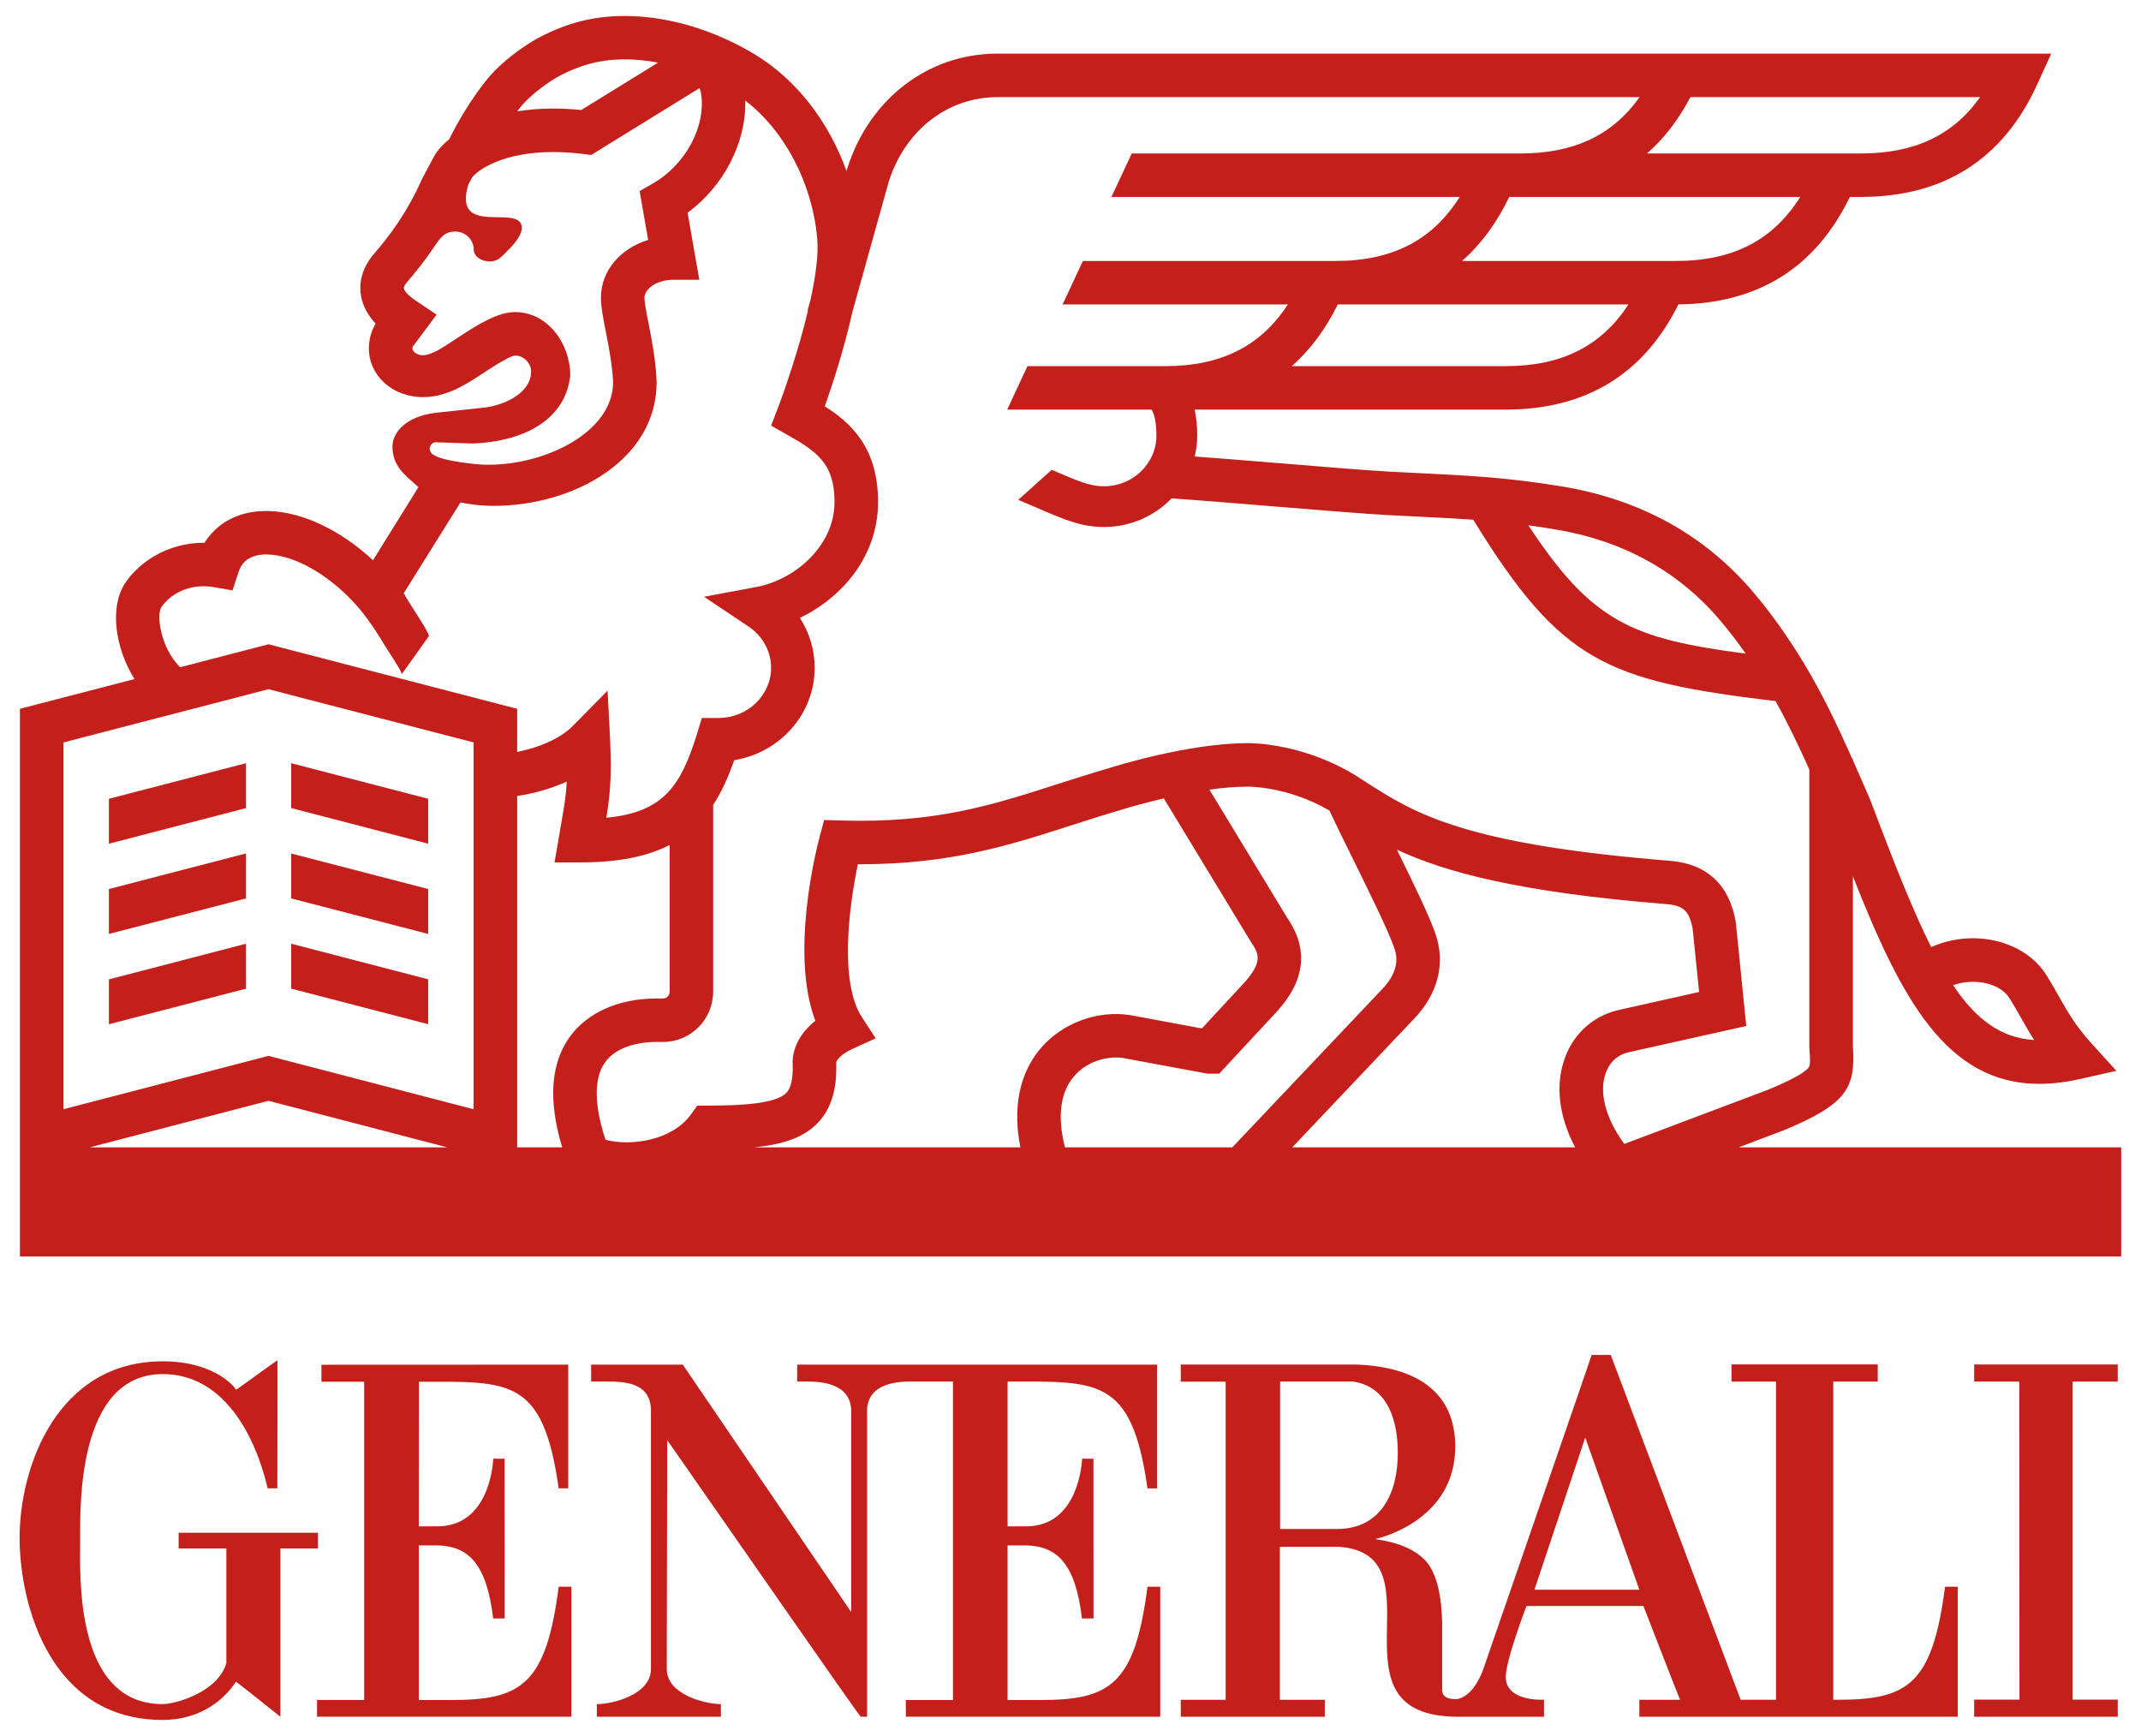 <svg xmlns:dc="http://purl.org/dc/elements/1.1/" xmlns:cc="http://creativecommons.org/ns#" xmlns:rdf="http://www.w3.org/1999/02/22-rdf-syntax-ns#" xmlns:svg="http://www.w3.org/2000/svg" xmlns="http://www.w3.org/2000/svg" xmlns:xlink="http://www.w3.org/1999/xlink" xmlns:sodipodi="http://sodipodi.sourceforge.net/DTD/sodipodi-0.dtd" xmlns:inkscape="http://www.inkscape.org/namespaces/inkscape" width="53.505mm" height="43.38mm" viewBox="0 0 189.586 153.708" id="svg2" inkscape:version="0.91 r13725" sodipodi:docname="dessin.svg"><defs id="defs4"><clipPath id="clipPath4374" clipPathUnits="userSpaceOnUse"><path inkscape:connector-curvature="0" id="path4376" d="m 0,0 595.276,0 0,935.433 L 0,935.433 0,0 Z"></path></clipPath><clipPath id="clipPath4384" clipPathUnits="userSpaceOnUse"><path inkscape:connector-curvature="0" id="path4386" d="m 213.438,859.512 168.4,0 0,75.921 -168.4,0 0,-75.921 z"></path></clipPath><mask id="mask4390" height="1" width="1" y="0" x="0" maskUnits="userSpaceOnUse"><image id="image4392" preserveAspectRatio="none" height="1" width="1"></image></mask><clipPath id="clipPath4652" clipPathUnits="userSpaceOnUse"><path inkscape:connector-curvature="0" id="path4654" d="m 70.187,487.517 451.445,0 0,253.229 -451.445,0 0,-253.229 z"></path></clipPath><clipPath id="clipPath4664" clipPathUnits="userSpaceOnUse"><path inkscape:connector-curvature="0" id="path4666" d="m 230.854,350.547 324.705,0 0,-247.803 -324.705,0 0,247.803 z"></path></clipPath><clipPath id="clipPath4839" clipPathUnits="userSpaceOnUse"><path inkscape:connector-curvature="0" id="path4841" d="m 355.14,22.677 43.128,0 0,34.966 -43.128,0 0,-34.966 z"></path></clipPath></defs><g inkscape:label="Calque 1" inkscape:groupmode="layer" id="layer1" transform="translate(-670.524,-271.307)"><g id="g4835" transform="matrix(4.315,0,0,-4.315,-860.17,521.452)"><g id="g4837" clip-path="url(#clipPath4839)"><g id="g4843" transform="translate(363.332,26.65)"><path d="m 0,0 0.004,2.967 c 1.86,0 2.543,0.093 2.867,-2.187 l 0.196,0 0,2.538 -5.065,-0.002 0,-0.349 0.877,0 0,-6.53 -0.967,0 0,-0.344 5.22,0 0,2.668 -0.261,0 C 2.611,-3.256 2.099,-3.564 0.665,-3.564 l -0.665,0 0,3.173 0.385,0 c 0.644,-0.016 1.01,-0.392 1.141,-1.499 l 0.237,0 -0.002,3.28 C 1.757,1.384 1.528,1.39 1.528,1.39 1.528,1.374 1.482,-0.02 0.357,0 L 0,0 Z" style="fill:#c51f1b;fill-opacity:1;fill-rule:nonzero;stroke:none" id="path4845" inkscape:connector-curvature="0"></path></g><g id="g4847" transform="translate(361.262,26.519)"><path d="m 0,0 -2.858,0 0,-0.324 0.979,0 0,-2.348 c -0.165,-0.596 -1.044,-0.845 -1.306,-0.845 -1.825,0 -1.694,2.67 -1.694,3.385 0,0.654 -0.066,3.387 1.694,3.387 1.24,0 1.893,-1.235 2.154,-2.344 l 0.198,0 c 0,0.457 0.008,2.631 0.003,2.626 0.005,0.017 -0.85,-0.614 -0.853,-0.604 0.019,0.004 -0.391,0.584 -1.502,0.584 -2.154,0 -2.944,-2.149 -2.937,-3.649 0.01,-1.372 0.642,-3.71 2.937,-3.71 0.722,0 1.23,0.367 1.502,0.784 0.003,0.009 0.91,-0.716 0.913,-0.719 l 0,3.453 0.77,0 L 0,0 Z" style="fill:#c51f1b;fill-opacity:1;fill-rule:nonzero;stroke:none" id="path4849" inkscape:connector-curvature="0"></path></g><g id="g4851" transform="translate(386.227,25.349)"><path d="M 0,0 1.042,3.122 2.153,0 0,0 Z m -4.047,1.247 -1.172,0 0,3.025 1.499,0 c 0.88,-0.133 0.916,-1.15 0.916,-1.473 0,-0.783 -0.327,-1.552 -1.243,-1.552 M 8.426,0.062 C 8.165,-1.955 7.654,-2.258 6.22,-2.258 l -0.088,0 0,6.529 0.913,0 0,0.352 -3.001,0 0,-0.352 0.913,0 0,-6.529 -0.725,0 -2.666,7.076 -0.393,0 c 0.009,0.004 -2.215,-6.42 -2.22,-6.439 0.005,0.019 -0.168,-0.551 -0.534,-0.622 -0.337,-0.016 -0.312,0.16 -0.312,0.222 l 0,1.237 c 0,0.325 -0.025,1.063 -0.362,1.401 -0.379,0.381 -1.025,0.409 -1.01,0.424 0,0 1.64,0.339 1.64,1.897 0,1.092 -0.76,1.635 -2.03,1.683 l -3.603,0 0,-0.351 0.921,0 0,-6.529 -0.921,0 0,-0.347 2.956,0 0,0.347 -0.922,0 0,3.139 1.229,0 c 2.133,-0.176 -0.366,-3.489 2.429,-3.486 l 1.762,0 0,0.348 c -0.098,0 -0.744,-0.018 -0.784,0.431 -0.026,0.326 0.425,1.493 0.425,1.493 l 2.399,0 c -0.001,0.005 0.746,-1.925 0.753,-1.925 l -0.836,0 0,-0.347 6.534,0 0,2.668 -0.261,0 z" style="fill:#c51f1b;fill-opacity:1;fill-rule:nonzero;stroke:none" id="path4853" inkscape:connector-curvature="0"></path></g><g id="g4855" transform="translate(375.415,29.621)"><path d="m 0,0 c 1.86,0 2.547,0.089 2.871,-2.192 l 0.196,0 0,2.539 -7.385,0 0,-0.347 0.193,0 c 0.261,0 0.879,-0.019 0.915,-0.564 l 0,0 0,-4.165 -3.455,5.076 -1.881,0 0,-0.347 0.312,0 c 0.371,0 0.891,-0.017 0.915,-0.564 l 0,-5.337 c 0,-0.521 -0.78,-0.718 -1.106,-0.718 l -0.004,0 0,-0.259 2.546,0 0,0.259 c -0.326,0 -1.111,0.197 -1.111,0.718 l 0.009,4.699 c 1.368,-1.955 3.949,-5.68 3.973,-5.676 l 0.129,0 0,6.314 C -2.848,-0.019 -2.229,0 -1.969,0 l 0.848,0 0,-6.535 -0.967,0 0,-0.343 5.221,0 0,2.668 -0.262,0 C 2.611,-6.228 2.1,-6.535 0.665,-6.535 l -0.665,0 0,3.173 0.385,0 c 0.644,-0.016 1.01,-0.392 1.141,-1.499 l 0.238,0 -0.002,3.28 c -0.005,-0.006 -0.233,0 -0.233,0 0,-0.016 -0.047,-1.411 -1.172,-1.39 L 0,-2.971 0,0 Z" style="fill:#c51f1b;fill-opacity:1;fill-rule:nonzero;stroke:none" id="path4857" inkscape:connector-curvature="0"></path></g><g id="g4859" transform="translate(398.197,29.62)"><path d="m 0,0 0,0.352 -2.946,0 0,-0.352 0.925,0 0.004,-6.526 -0.929,0 0,-0.351 2.946,0 0,0.351 -0.925,0 0,6.526 L 0,0 Z" style="fill:#c51f1b;fill-opacity:1;fill-rule:nonzero;stroke:none" id="path4861" inkscape:connector-curvature="0"></path></g><g id="g4863" transform="translate(387.697,35.972)"><path d="M 0,0 C 0.088,0.225 0.258,0.368 0.493,0.413 L 2.877,0.945 2.662,3.071 2.655,3.117 C 2.596,3.396 2.419,4.244 1.311,4.335 -2.95,4.679 -3.938,5.311 -4.974,5.98 -4.976,5.983 -4.977,5.986 -4.978,5.989 L -4.984,5.986 -5.051,6.03 C -6.158,6.746 -7.257,6.752 -7.365,6.749 -8.572,6.748 -10.099,6.27 -10.224,6.23 -10.592,6.122 -10.937,6.012 -11.27,5.905 -12.605,5.476 -13.758,5.104 -15.694,5.162 l -0.353,0.01 -0.091,-0.341 c -0.07,-0.263 -0.612,-2.404 -0.089,-3.779 -0.469,-0.369 -0.468,-0.796 -0.466,-0.854 0.019,-0.47 -0.092,-0.586 -0.128,-0.624 -0.224,-0.231 -0.966,-0.262 -1.591,-0.262 l -0.008,0 -0.228,0 -0.134,-0.184 c -0.385,-0.531 -1.218,-0.655 -1.751,-0.519 -0.235,0.713 -0.241,1.258 -0.015,1.583 0.267,0.384 0.833,0.426 1.064,0.426 l 0.134,0 c 0.566,0 1.026,0.463 1.026,1.032 l 0,3.832 c 0.173,0.266 0.311,0.573 0.432,0.918 0.935,0.15 1.651,0.943 1.651,1.897 0,0.366 -0.108,0.72 -0.303,1.022 0.865,0.416 1.604,1.266 1.604,2.381 0,1.114 -0.561,1.625 -1.093,1.96 0.15,0.428 0.398,1.18 0.566,1.937 l 0.748,2.68 c 0.335,1.051 1.209,1.729 2.229,1.729 l 13.178,0 C 0.13,19.221 -0.662,18.85 -1.76,18.85 l -7.974,0 -0.417,-0.892 7.147,0 c -0.562,-0.893 -1.384,-1.314 -2.551,-1.314 l -5.182,0 -0.416,-0.892 4.623,0 c -0.56,-0.86 -1.373,-1.266 -2.519,-1.266 l -2.825,0 -0.416,-0.892 2.961,0 c 0.027,-0.037 0.101,-0.172 0.101,-0.534 0,-0.572 -0.482,-1.039 -1.074,-1.039 -0.204,0 -0.377,0.047 -0.682,0.171 -0.131,0.056 -0.262,0.111 -0.393,0.166 l -0.687,-0.616 c 0.129,-0.055 0.257,-0.11 0.386,-0.164 l 0,-10e-4 c 0.595,-0.257 0.926,-0.392 1.376,-0.392 0.545,0 1.037,0.226 1.385,0.586 0.508,-0.032 1.326,-0.1 2.119,-0.165 0.947,-0.078 1.842,-0.151 2.304,-0.176 0.232,-0.012 0.449,-0.023 0.656,-0.033 0.393,-0.019 0.753,-0.037 1.112,-0.063 C -0.927,8.413 -0.005,8.029 3.478,7.612 3.729,7.162 3.956,6.687 4.171,6.208 l 0,-5.686 10e-4,-0.033 C 4.191,0.227 4.191,0.139 4.156,0.091 4.035,-0.067 3.497,-0.291 3.31,-0.368 L 0.374,-1.475 C -0.015,-0.948 -0.155,-0.397 0,0 m -0.635,-1.545 -5.805,0 2.488,2.626 C -3.45,1.6 -3.29,2.224 -3.501,2.837 -3.622,3.191 -3.95,3.868 -4.292,4.563 -3.305,4.104 -1.808,3.692 1.238,3.446 1.605,3.416 1.702,3.291 1.775,2.957 L 1.909,1.643 0.317,1.287 c -0.534,-0.105 -0.953,-0.456 -1.15,-0.964 -0.218,-0.56 -0.144,-1.22 0.198,-1.868 m -10.47,0 c -0.161,0.632 -0.095,1.136 0.193,1.466 0.275,0.315 0.698,0.411 0.997,0.368 l 1.697,-0.315 0.043,-0.007 0.236,0 1.199,1.292 0.011,0.012 c 0.205,0.239 0.828,0.961 0.192,1.883 L -8.14,5.795 c 0.266,0.038 0.532,0.061 0.778,0.061 l 0.011,0.001 C -7.343,5.856 -6.539,5.868 -5.678,5.367 -5.562,5.117 -5.4,4.788 -5.219,4.422 -4.883,3.74 -4.464,2.891 -4.347,2.548 -4.31,2.44 -4.197,2.113 -4.598,1.698 l -3.072,-3.243 -3.435,0 z m -0.481,2.052 c -0.323,-0.37 -0.638,-1.016 -0.434,-2.052 l -5.465,0 c 0.587,0.058 1.014,0.196 1.308,0.502 0.358,0.372 0.39,0.881 0.378,1.244 0.012,0.032 0.071,0.155 0.339,0.276 l 0.471,0.215 -0.283,0.434 c -0.467,0.718 -0.263,2.286 -0.082,3.138 l 0.042,0 c 1.853,0 3.052,0.385 4.316,0.792 0.33,0.106 0.67,0.215 1.029,0.32 l 0.011,0.004 c 0.007,0.002 0.377,0.119 0.88,0.236 L -7.294,2.68 -7.279,2.656 c 0.178,-0.253 0.2,-0.421 -0.123,-0.797 L -8.295,0.895 -9.759,1.167 -9.772,1.169 c -0.661,0.102 -1.373,-0.158 -1.814,-0.662 m -9.696,0.194 c -0.38,-0.547 -0.426,-1.301 -0.14,-2.246 l -0.924,0 0,7.21 c 0.331,0.05 0.687,0.145 1.019,0.296 -0.019,-0.314 -0.062,-0.563 -0.121,-0.895 -0.014,-0.077 -0.028,-0.158 -0.042,-0.244 l -0.089,-0.52 0.529,0 c 0.79,0 1.38,0.124 1.833,0.358 l 0,-3.01 c 0,-0.077 -0.06,-0.14 -0.133,-0.14 l -0.134,0 c -0.785,0 -1.44,-0.295 -1.798,-0.809 m -1.958,-1.464 -4.208,1.095 -4.208,-1.095 0,7.527 4.208,1.092 4.208,-1.092 0,-7.527 z m -7.876,-0.782 3.668,0.955 3.668,-0.955 -7.336,0 z m 1.467,11.082 c 0.176,0.268 0.578,0.5 1.081,0.413 l 0.381,-0.066 0.12,0.367 c 0.032,0.098 0.075,0.171 0.135,0.227 0.107,0.101 0.267,0.149 0.47,0.143 0.538,-0.017 1.212,-0.392 1.759,-0.979 0.199,-0.213 0.375,-0.46 0.532,-0.711 0.031,-0.052 0.066,-0.109 0.097,-0.159 0.044,-0.07 0.081,-0.127 0.089,-0.14 0.02,-0.034 0.29,-0.441 0.271,-0.467 0.185,0.26 0.37,0.52 0.555,0.779 0.005,0.007 -0.003,0.031 -0.019,0.065 -0.041,0.089 -0.139,0.243 -0.198,0.335 -0.014,0.022 -0.028,0.044 -0.042,0.066 -0.001,0.002 -0.003,0.004 -0.003,0.006 -0.006,0.009 -0.031,0.048 -0.063,0.098 -0.062,0.097 -0.15,0.237 -0.189,0.313 l 1.164,1.862 c 0.291,-0.061 0.538,-0.07 0.656,-0.07 l 0.029,0 c 1.642,0 3.34,0.947 3.34,2.533 l 0,0.038 c -0.02,0.432 -0.101,0.844 -0.166,1.175 -0.043,0.218 -0.083,0.424 -0.083,0.527 0,0.173 0.244,0.366 0.594,0.366 l 0.531,0 -0.24,1.376 c 0.747,0.55 1.206,1.446 1.183,2.302 0.805,-0.618 1.373,-1.688 1.477,-2.828 0.03,-0.33 -0.035,-0.793 -0.142,-1.28 l -0.058,-0.203 0.01,-0.003 c -0.19,-0.794 -0.471,-1.612 -0.619,-1.999 l -0.138,-0.358 0.334,-0.189 c 0.6,-0.339 0.968,-0.587 0.968,-1.376 0,-0.905 -0.815,-1.599 -1.602,-1.746 l -1.076,-0.201 0.91,-0.608 c 0.292,-0.194 0.466,-0.512 0.466,-0.848 0,-0.568 -0.483,-1.031 -1.077,-1.031 l -0.343,0 -0.097,-0.315 c -0.334,-1.088 -0.697,-1.62 -1.863,-1.733 0.053,0.33 0.091,0.648 0.091,1.098 0,0.106 -0.009,0.402 -0.014,0.497 l -0.052,1.014 -0.713,-0.724 c -0.242,-0.246 -0.671,-0.441 -1.143,-0.534 l 0,0.885 -5.102,1.324 -1.815,-0.471 c -0.405,0.405 -0.487,1.074 -0.386,1.23 m 5.51,3.277 c 0.013,0.061 0.063,0.11 0.116,0.109 l 0.768,-0.025 c 0.937,0.033 1.891,0.419 1.999,1.394 0,0.66 -0.469,1.303 -1.131,1.303 -0.354,0 -0.752,-0.244 -1.199,-0.54 -0.291,-0.194 -0.522,-0.346 -0.696,-0.346 -0.118,0 -0.214,0.079 -0.214,0.143 0,0.011 0.002,0.022 0.006,0.033 l 0.491,0.657 -0.424,0.285 c -0.091,0.059 -0.231,0.171 -0.247,0.254 -0.008,0.039 0.049,0.11 0.067,0.131 0.176,0.205 0.378,0.455 0.581,0.763 0.126,0.175 0.198,0.272 0.408,0.272 0.208,0 0.377,-0.167 0.377,-0.371 0,-0.135 0.149,-0.242 0.333,-0.242 0.184,0 0.267,0.131 0.381,0.242 0,0 0.437,0.402 0.206,0.592 -0.265,0.216 -1.325,-0.226 -1.03,0.747 l 0.074,0.139 c 0.113,0.15 0.62,0.525 1.667,0.525 0.198,0 0.408,-0.014 0.622,-0.04 l 0.157,-0.02 2.223,1.371 c 0.02,-0.047 0.026,-0.08 0.026,-0.08 l 0.003,-0.014 c 0.116,-0.673 -0.309,-1.474 -0.987,-1.863 l -0.271,-0.155 0.175,-1.003 c -0.571,-0.175 -0.969,-0.633 -0.969,-1.183 0,-0.19 0.044,-0.414 0.1,-0.698 0.062,-0.316 0.132,-0.673 0.15,-1.036 0,-1.043 -1.44,-1.734 -2.658,-1.694 l -0.031,10e-4 c -0.051,10e-4 -0.826,0.063 -1.016,0.213 -0.038,0.027 -0.067,0.089 -0.057,0.136 m 1.842,6.963 c 0.141,0.179 0.369,0.378 0.642,0.558 0.213,0.141 0.491,0.266 0.763,0.345 0.431,0.124 0.926,0.132 1.438,0.034 l -1.577,-0.973 c -0.196,0.02 -0.389,0.031 -0.575,0.031 -0.267,0 -0.513,-0.022 -0.739,-0.058 0.017,0.021 0.032,0.043 0.048,0.063 m 24.028,0.229 5.946,0 C 7.12,19.221 6.327,18.85 5.229,18.85 l -4.389,0 c 0.35,0.307 0.647,0.693 0.891,1.156 m -0.298,-3.362 -4.389,0 c 0.388,0.34 0.711,0.78 0.969,1.314 l 5.972,0 C 3.423,17.065 2.601,16.644 1.433,16.644 m -3.493,-2.158 -4.389,0 c 0.375,0.331 0.69,0.754 0.944,1.266 l 5.964,0 c -0.56,-0.859 -1.373,-1.266 -2.519,-1.266 m 1.009,-3.349 c 1.39,-0.229 2.529,-0.855 3.384,-1.86 0.183,-0.215 0.359,-0.444 0.533,-0.691 -2.339,0.307 -3.153,0.647 -4.461,2.633 0.174,-0.023 0.354,-0.05 0.544,-0.082 M 8.282,1.511 C 8.368,1.373 8.441,1.243 8.512,1.118 8.599,0.964 8.685,0.813 8.785,0.657 8.108,0.699 7.595,1.074 7.121,1.783 7.558,1.936 8.087,1.828 8.282,1.511 M 2.721,-1.545 3.633,-1.2 3.646,-1.195 c 1.295,0.536 1.479,0.871 1.419,1.732 l 0,3.481 c 0.985,-2.502 1.916,-4.261 3.826,-4.26 0.26,0 0.538,0.032 0.836,0.099 L 10.472,0.026 9.959,0.591 C 9.632,0.952 9.473,1.232 9.29,1.556 9.215,1.689 9.137,1.827 9.043,1.979 8.596,2.704 7.533,2.95 6.672,2.564 6.281,3.34 5.888,4.351 5.415,5.599 L 5.312,5.837 C 5.23,6.023 5.148,6.211 5.065,6.399 l 0,0.031 -0.014,0 C 4.758,7.089 4.445,7.75 4.071,8.37 3.731,8.933 3.385,9.419 3.014,9.855 c -0.996,1.17 -2.315,1.897 -3.919,2.162 -1.109,0.183 -1.895,0.222 -2.889,0.271 -0.206,0.009 -0.422,0.021 -0.651,0.033 -0.45,0.025 -1.38,0.1 -2.28,0.175 -0.606,0.049 -1.228,0.1 -1.717,0.136 0.033,0.138 0.052,0.28 0.052,0.428 0,0.199 -0.018,0.376 -0.053,0.534 l 6.383,0 c 1.645,0 2.836,0.728 3.544,2.159 1.636,0.015 2.819,0.757 3.518,2.205 l 0.227,0 c 1.703,0 2.921,0.777 3.619,2.31 l 0.288,0.631 -21.626,0 c -1.421,0 -2.631,-0.928 -3.083,-2.361 l -0.014,-0.05 c -0.368,1.025 -1.041,1.895 -1.904,2.408 -1.199,0.714 -2.563,0.953 -3.65,0.641 -0.359,-0.104 -0.717,-0.266 -1.007,-0.458 -0.25,-0.164 -0.599,-0.429 -0.854,-0.754 -0.276,-0.354 -0.543,-0.783 -0.739,-1.184 -0.125,-0.103 -0.221,-0.207 -0.288,-0.309 l -0.259,-0.486 -0.014,-0.027 c -0.309,-0.7 -0.686,-1.185 -0.98,-1.527 -0.291,-0.34 -0.306,-0.663 -0.267,-0.874 0.043,-0.23 0.167,-0.419 0.299,-0.561 l -0.008,-0.013 c -0.086,-0.149 -0.131,-0.319 -0.131,-0.492 0,-0.57 0.496,-1.002 1.107,-1.002 0.444,0 0.807,0.207 1.191,0.461 0.156,0.104 0.569,0.378 0.704,0.393 0.171,0 0.327,-0.156 0.327,-0.327 0,-0.467 -0.603,-0.719 -1.035,-0.75 l -0.878,-0.094 c -0.632,-0.06 -0.932,-0.395 -0.932,-0.694 0,-0.301 0.144,-0.47 0.245,-0.571 l 0.065,-0.066 0.223,-0.199 -0.932,-1.5 c -0.664,0.615 -1.441,0.988 -2.13,1.009 -0.445,0.015 -0.83,-0.119 -1.113,-0.387 -0.082,-0.078 -0.154,-0.167 -0.216,-0.264 l -0.016,0 c -0.736,0 -1.328,-0.394 -1.618,-0.837 -0.315,-0.484 -0.202,-1.321 0.198,-1.96 l -2.351,-0.61 0,-11.239 43.121,0 0,2.24 -7.85,0 z" style="fill:#c51f1b;fill-opacity:1;fill-rule:nonzero;stroke:none" id="path4865" inkscape:connector-curvature="0"></path></g><g id="g4867" transform="translate(363.525,41.58)"><path d="m 0,0 -2.812,0.73 0,-0.921 L 0,-0.922 0,0 Z" style="fill:#c51f1b;fill-opacity:1;fill-rule:nonzero;stroke:none" id="path4869" inkscape:connector-curvature="0"></path></g><g id="g4871" transform="translate(356.973,40.658)"><path d="m 0,0 2.812,0.73 0,0.922 L 0,0.922 0,0 Z" style="fill:#c51f1b;fill-opacity:1;fill-rule:nonzero;stroke:none" id="path4873" inkscape:connector-curvature="0"></path></g><g id="g4875" transform="translate(356.973,38.806)"><path d="m 0,0 2.812,0.729 0,0.923 L 0,0.922 0,0 Z" style="fill:#c51f1b;fill-opacity:1;fill-rule:nonzero;stroke:none" id="path4877" inkscape:connector-curvature="0"></path></g><g id="g4879" transform="translate(363.525,39.728)"><path d="m 0,0 -2.812,0.729 0,-0.922 L 0,-0.922 0,0 Z" style="fill:#c51f1b;fill-opacity:1;fill-rule:nonzero;stroke:none" id="path4881" inkscape:connector-curvature="0"></path></g><g id="g4883" transform="translate(363.525,37.875)"><path d="m 0,0 -2.812,0.731 0,-0.922 L 0,-0.921 0,0 Z" style="fill:#c51f1b;fill-opacity:1;fill-rule:nonzero;stroke:none" id="path4885" inkscape:connector-curvature="0"></path></g><g id="g4887" transform="translate(356.973,36.953)"><path d="m 0,0 2.812,0.73 0,0.922 L 0,0.921 0,0 Z" style="fill:#c51f1b;fill-opacity:1;fill-rule:nonzero;stroke:none" id="path4889" inkscape:connector-curvature="0"></path></g></g></g></g></svg>